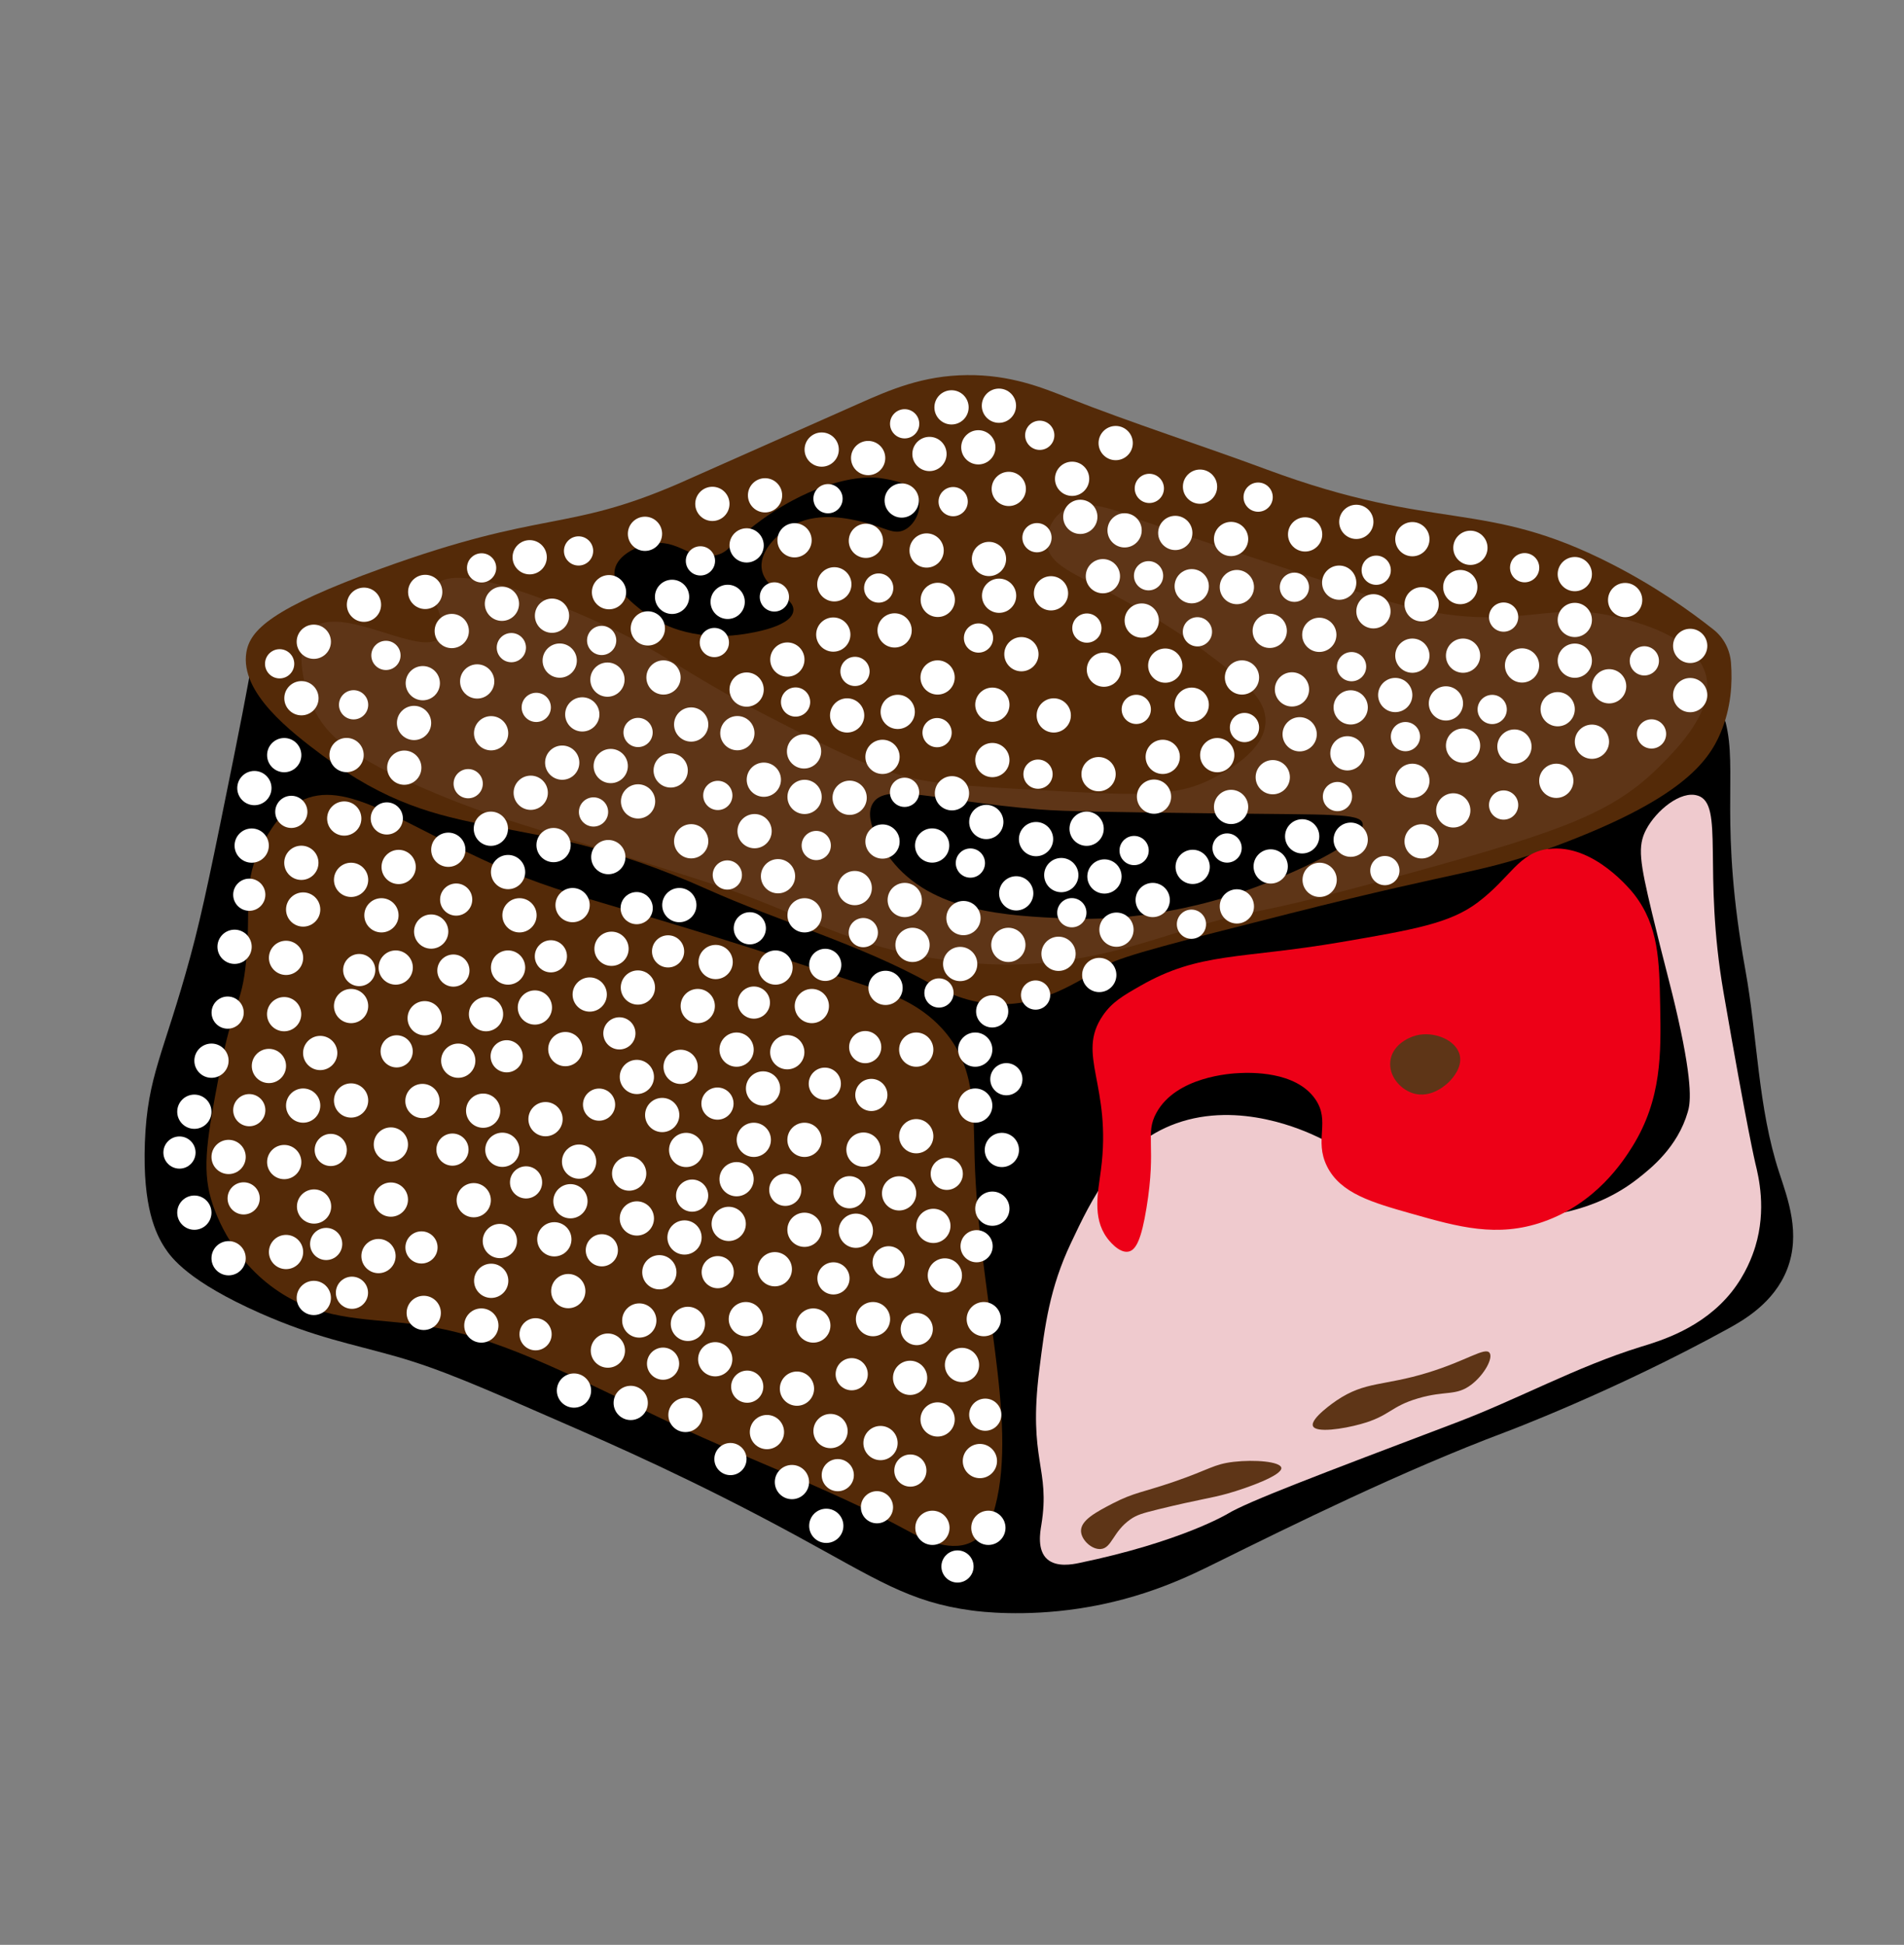 <?xml version="1.0" encoding="UTF-8"?>
<svg id="Layer_1" xmlns="http://www.w3.org/2000/svg" viewBox="0 0 220.13 224.87">
  <rect x="0" y="0" width="220.13" height="224.87" fill="#808080" stroke="none"/>
  <defs>
    <style>
      .cls-1 {
        fill: #ed0017;
      }

      .cls-2 {
        fill: #fff;
      }

      .cls-3 {
        fill: #0879f4;
      }

      .cls-4 {
        fill: #efcace;
      }

      .cls-5 {
        fill: #5e3517;
      }

      .cls-6 {
        fill: #542a08;
      }
    </style>
  </defs>
  <path d="M199.5,83.49c1.43,5.56-.77,11.75,2.29,28.66,1.41,7.78,1.44,15.88,3.9,23.39,1,3.06,2.54,7.09.92,11.24-1.52,3.87-5.02,5.86-6.88,6.88-13.11,7.21-25.68,11.92-25.68,11.92-11.96,4.49-24.67,10.78-33.48,15.13-2.93,1.45-8.26,4.13-15.82,5.27-6.41.97-11.34.37-12.38.23-7.27-.96-11.07-3.64-20.41-8.71-11.67-6.34-21.01-10.43-27.06-13.07-9.33-4.09-14-6.13-19.03-7.57-5.4-1.54-9.38-2.19-15.82-5.04-8.22-3.65-10.24-6.37-11.01-7.57-1-1.55-2.57-4.65-2.29-12.15.29-7.76,2.19-10.23,5.27-21.55,1.41-5.17,2.62-11.17,5.04-23.16,1.59-7.87,1.81-9.59,2.06-10.55,6.52-24.87,161.19-29,170.37,6.65Z"/>
  <path class="cls-6" d="M200.13,76.64c-.12-1.52-.84-2.92-2.04-3.86-2.74-2.17-6.69-4.97-11.75-7.56-14.86-7.61-20.09-3.59-39.88-10.93-7.65-2.84-15.44-5.31-23.03-8.31-2.93-1.16-6.61-2.66-11.63-2.61-5.09.05-8.85,1.67-12.58,3.33-20.79,9.22-20.48,9.09-20.89,9.27-12.96,5.58-15.43,2.95-34.18,9.74-12.85,4.65-15.26,7.17-15.67,9.74-.74,4.66,5.16,9.17,8.78,11.88,14.8,11.06,22.41,5.6,44.39,15.44,8.55,3.83,17.69,6.38,25.88,10.93,1.23.68,3.79,2.15,7.36,2.38,5.57.35,9.6-2.56,13.06-4.51,1.9-1.07,8.31-2.69,21.13-5.94,21.06-5.33,22.14-4.59,30.86-7.84,14.23-5.31,17.53-9.59,18.99-13.07,1.21-2.87,1.38-5.72,1.2-8.06Z"/>
  <path class="cls-6" d="M57.64,100.2c9.32,4.06,13.1,3.89,43.79,14.21,1.68.56,4.85,1.67,7.42,4.44,4.01,4.33,3.67,9.63,3.83,15.1.46,15.69,5.01,30.09,2.39,40.19-.32,1.23-.99,3.36-2.87,4.22-2.59,1.19-6.01-.69-7.18-1.33-9.36-5.09-19.58-8.66-29.19-13.32-13.26-6.43-19.89-9.65-28.47-10.66-5.43-.64-10.52-.45-15.55-4-5.39-3.8-7.11-9.36-7.42-10.44-1.05-3.64-.4-7.29.96-14.43,1.66-8.74,2.59-7.7,3.11-13.1.6-6.26-.51-9.19,1.91-13.54.75-1.36,2.05-3.69,4.31-4.88,5.26-2.79,11.8,2.68,22.97,7.55Z"/>
  <path class="cls-4" d="M196.29,91.99c3.11,1,.53,8.62,2.98,22.78,2.75,15.91,3.67,19.72,3.67,19.72.38,1.57,1.31,5.32,0,9.64-.34,1.11-1.11,3.2-2.75,5.26-3.37,4.22-8.26,5.65-10.55,6.35-7.36,2.28-14.13,6.04-21.32,8.76-16.06,6.09-24.08,9.13-26.37,10.52,0,0-5.38,3.25-17.2,5.7-.76.16-2.59.51-3.67-.44-1.2-1.05-.82-3.16-.69-3.94,1.09-6.66-1.56-7.37-.23-17.97.63-5.04,1.18-9.43,3.67-14.68,2.36-5,5.38-11.37,12.15-13.8,7.35-2.64,14.87.87,16.28,1.53,5.7,2.66,5.74,5.56,11.92,7.89,5.05,1.9,9.54,1.66,11.46,1.53,2.83-.18,8.63-.55,13.76-4.6,1.46-1.15,4.55-3.59,5.73-7.67.25-.85.7-2.75-1.15-10.95-.86-3.82-1.58-6.21-2.98-12.05-1.42-5.94-1.69-7.72-.69-9.64,1.18-2.25,4.04-4.56,5.96-3.94Z"/>
  <path class="cls-1" d="M178.99,98.17c5.26-.72,9.72,4.95,9.97,5.27,2.81,3.66,2.88,7.59,2.98,12.84.1,5.45.2,10.79-3.21,16.28-1.05,1.68-4.18,6.57-10.32,8.71-5.32,1.86-9.83.58-15.13-.92-4.63-1.31-8.3-2.35-9.86-5.5-1.53-3.09.45-5.2-1.38-7.8-2.28-3.24-7.54-3.03-8.71-2.98-1.03.04-7.33.41-9.63,4.59-1.36,2.46.04,3.77-1.15,11.01-.59,3.6-1.2,4.85-2.06,5.04-1.14.25-2.38-1.41-2.52-1.61-1.7-2.34-1.01-5.32-.69-7.8,1.3-9.87-2.92-13.3.23-17.89,1.05-1.53,2.27-2.25,4.36-3.44,6.83-3.91,11.5-3.05,23.16-5.04,8.4-1.44,12.6-2.16,15.82-4.59,3.83-2.89,4.69-5.72,8.15-6.19Z"/>
  <path class="cls-3" d="M184.82,78.68c.36.07,2.68.54,2.98,1.83.28,1.2-1.31,2.54-2.52,3.44-5.84,4.33-13.75,6.35-14.9,6.65-11.2,2.88-8.76,3.62-18.11,5.73-2.44.55-9.07,1.96-17.89,2.52-4.68.3-12.34.74-22.24-.69-4.71-.68-11.86-1.76-20.41-5.27-7.9-3.25-14.22-7.34-14.22-7.34-7.61-4.92-8.91-7.61-13.76-8.03-3.16-.27-6.51.54-8.25-1.61-.59-.72-1.12-1.94-.69-2.75.21-.39.89-1.15,4.13-.92,4.88.36,8.7,2.48,11.92,4.36,4.89,2.85,5.2,3.3,8.94,5.5,5.98,3.53,10.79,5.71,12.38,6.42,3.57,1.59,7.6,3.37,13.07,4.82,8.13,2.14,14.67,2.25,18.34,2.29,7.21.08,12.54-.8,17.43-1.61,4.03-.66,9.59-1.6,16.51-3.9,7.66-2.54,11.49-3.81,15.59-6.42,4.26-2.71,7.62-5.86,11.69-5.04Z"/>
  <path class="cls-3" d="M133.46,63.54c.85-1.49,4.86-1.53,7.11.46,1.53,1.35,2.63,3.98,1.61,5.27-1.09,1.39-3.99.5-4.13.46-3.08-.98-5.49-4.61-4.59-6.19Z"/>
  <path class="cls-5" d="M173.13,71.34c5.62-.14,8.29-1.35,13.76,0,2.42.6,9.13,2.26,10.32,6.65,1.1,4.06-3.08,8.35-5.27,10.55-5.32,5.33-11,7.45-27.97,12.15-22.6,6.26-16.67,3.64-27.06,6.88-5.98,1.86-13.09,4.34-22.7,3.9-.54-.02-3.07-.15-6.42-.69-8.36-1.35-12.8-3.82-20.64-6.88-3.23-1.26-8.27-2.83-18.34-5.96-8.84-2.75-12.93-3.83-19.49-6.65-8.75-3.76-11.55-6.18-13.07-9.4-1.28-2.72-2.27-7.31-.23-9.17,3.4-3.1,12.85,3.54,14.9.92,1.2-1.53-1.59-4.36-.46-5.96,2.18-3.09,15.67,2.91,17.89,3.9,8.68,3.86,10.13,5.95,20.87,11.46,7.23,3.71,10.84,5.57,16.05,6.88,3.23.81,8.19,1.08,18.11,1.61,9.89.53,13.29.34,16.97-1.61,1.48-.78,5.82-3.07,5.96-6.42.12-2.82-2.78-5-7.11-8.25-.93-.7-4.38-3.24-10.32-6.42-4.92-2.63-7.43-3.5-7.8-5.73-.23-1.43.49-3.03,1.61-3.9,2.43-1.87,6.55-.14,9.17.92,0,0,1.24.5,19.95,6.65,9.62,3.16,14.46,4.76,21.32,4.59Z"/>
  <path d="M106.17,57.58c-.56-1.71-3.02-2.09-4.36-2.29-.54-.08-2.67-.36-6.42.92-1.11.38-3.93,1.43-7.34,3.9-3.75,2.71-3.61,3.8-5.5,4.13-2.92.5-4.08-1.95-7.34-1.38-1.63.29-3.79,1.33-4.13,2.98-.41,1.99,2.05,3.91,3.21,4.82,4.38,3.42,9.63,2.91,11.01,2.75.59-.07,6.13-.73,6.42-2.75.24-1.69-3.46-2.45-3.67-5.04-.17-2.12,2.1-4.17,3.9-5.04,2.9-1.41,6.3-.59,7.8-.23,2.58.62,3.56,1.54,4.82.92,1.23-.61,2.03-2.36,1.61-3.67Z"/>
  <path d="M157.54,95.19c.49,1.99-8.02,5.87-13.53,7.8-10.12,3.53-18.35,3.31-20.64,3.21-6.88-.31-15.69-.7-20.41-6.88-.47-.61-3.3-4.32-2.06-6.42,1.47-2.5,7.27-.3,19.26.69,2.91.24,8.9.31,20.87.46,12.87.16,16.21-.04,16.51,1.15Z"/>
  <path class="cls-5" d="M163.73,119.72c2.03-.53,4.64.51,5.04,2.29.32,1.4-.86,2.68-1.15,2.98-.18.2-2.08,2.17-4.36,1.38-1.43-.5-2.71-1.99-2.52-3.67.2-1.75,1.88-2.69,2.98-2.98Z"/>
  <path class="cls-5" d="M172.21,156.41c-.54-.68-2.62.91-7.11,2.29-5.17,1.59-7.21.97-10.55,3.21-.18.12-3.12,2.12-2.75,2.98.35.81,3.48.33,5.5-.23,3.42-.94,3.41-2.03,6.65-2.98,3.22-.95,4.39-.22,6.19-1.61,1.49-1.15,2.53-3.08,2.06-3.67Z"/>
  <path class="cls-5" d="M148.14,169.71c-.12-.72-3.07-.97-5.5-.69-2.34.27-2.77.88-6.88,2.29-3.6,1.24-4.61,1.23-7.11,2.52-1.96,1.02-3.71,1.95-3.67,3.21.04,1.03,1.26,2.15,2.29,2.06,1.29-.11,1.39-2.02,3.44-3.44.74-.51,1.35-.69,3.21-1.15,4.82-1.18,5.96-1.25,8.03-1.83,2.28-.65,6.34-2.11,6.19-2.98Z"/>
  <circle class="cls-2" cx="195.41" cy="80.37" r="1.98"/>
  <circle class="cls-2" cx="190.11" cy="76.41" r="1.69"/>
  <circle class="cls-2" cx="186.04" cy="79.35" r="1.98"/>
  <circle class="cls-2" cx="182.07" cy="76.39" r="1.98"/>
  <circle class="cls-2" cx="182.07" cy="71.68" r="1.98"/>
  <circle class="cls-2" cx="173.84" cy="71.35" r="1.69"/>
  <circle class="cls-2" cx="176.27" cy="65.64" r="1.69"/>
  <circle class="cls-2" cx="182.07" cy="66.38" r="1.98"/>
  <circle class="cls-2" cx="175.97" cy="76.94" r="1.98"/>
  <circle class="cls-2" cx="187.89" cy="69.38" r="1.98"/>
  <circle class="cls-2" cx="195.41" cy="74.68" r="1.98"/>
  <circle class="cls-2" cx="190.94" cy="84.86" r="1.69"/>
  <circle class="cls-2" cx="184.05" cy="85.76" r="1.98"/>
  <circle class="cls-2" cx="180.09" cy="82" r="1.98"/>
  <circle class="cls-2" cx="169.15" cy="75.81" r="1.98"/>
  <circle class="cls-2" cx="168.83" cy="67.88" r="1.98"/>
  <circle class="cls-2" cx="164.36" cy="69.87" r="1.98"/>
  <circle class="cls-2" cx="159.11" cy="65.93" r="1.69"/>
  <circle class="cls-2" cx="170" cy="63.34" r="1.98"/>
  <circle class="cls-2" cx="163.29" cy="62.34" r="1.98"/>
  <circle class="cls-2" cx="156.81" cy="60.34" r="1.98"/>
  <circle class="cls-2" cx="154.83" cy="67.37" r="1.98"/>
  <circle class="cls-2" cx="158.79" cy="70.68" r="1.98"/>
  <circle class="cls-2" cx="163.29" cy="75.81" r="1.98"/>
  <circle class="cls-2" cx="161.31" cy="80.36" r="1.98"/>
  <circle class="cls-2" cx="167.17" cy="81.33" r="1.98"/>
  <circle class="cls-2" cx="169.15" cy="86.21" r="1.98"/>
  <circle class="cls-2" cx="175.09" cy="86.32" r="1.98"/>
  <circle class="cls-2" cx="172.52" cy="82.03" r="1.69"/>
  <circle class="cls-2" cx="179.93" cy="90.28" r="1.98"/>
  <circle class="cls-2" cx="173.84" cy="93.08" r="1.69"/>
  <circle class="cls-2" cx="163.29" cy="90.28" r="1.98"/>
  <circle class="cls-2" cx="162.49" cy="85.17" r="1.69"/>
  <circle class="cls-2" cx="112.75" cy="127.83" r="1.98"/>
  <circle class="cls-2" cx="109.46" cy="135.72" r="1.86"/>
  <circle class="cls-2" cx="105.93" cy="131.37" r="1.98"/>
  <circle class="cls-2" cx="100.74" cy="126.6" r="1.86"/>
  <circle class="cls-2" cx="95.36" cy="125.3" r="1.86"/>
  <circle class="cls-2" cx="100.03" cy="121.07" r="1.86"/>
  <circle class="cls-2" cx="105.93" cy="121.36" r="1.98"/>
  <circle class="cls-2" cx="99.83" cy="132.92" r="1.98"/>
  <circle class="cls-2" cx="112.75" cy="121.36" r="1.98"/>
  <circle class="cls-2" cx="115.83" cy="132.96" r="1.98"/>
  <circle class="cls-2" cx="114.73" cy="139.75" r="1.98"/>
  <circle class="cls-2" cx="107.91" cy="141.74" r="1.98"/>
  <circle class="cls-2" cx="103.95" cy="137.98" r="1.98"/>
  <circle class="cls-2" cx="93.01" cy="131.79" r="1.98"/>
  <circle class="cls-2" cx="91.02" cy="121.66" r="1.98"/>
  <circle class="cls-2" cx="88.22" cy="125.85" r="1.98"/>
  <circle class="cls-2" cx="85.16" cy="121.36" r="1.98"/>
  <circle class="cls-2" cx="93.86" cy="116.32" r="1.98"/>
  <circle class="cls-2" cx="87.16" cy="115.92" r="1.86"/>
  <circle class="cls-2" cx="80.67" cy="116.32" r="1.98"/>
  <circle class="cls-2" cx="78.69" cy="123.35" r="1.98"/>
  <circle class="cls-2" cx="82.95" cy="127.6" r="1.86"/>
  <circle class="cls-2" cx="87.15" cy="131.79" r="1.98"/>
  <circle class="cls-2" cx="85.16" cy="136.34" r="1.98"/>
  <circle class="cls-2" cx="90.79" cy="137.57" r="1.86"/>
  <circle class="cls-2" cx="93.01" cy="142.19" r="1.98"/>
  <circle class="cls-2" cx="98.95" cy="142.3" r="1.98"/>
  <circle class="cls-2" cx="98.21" cy="137.85" r="1.86"/>
  <circle class="cls-2" cx="102.74" cy="145.95" r="1.86"/>
  <circle class="cls-2" cx="96.36" cy="147.81" r="1.86"/>
  <circle class="cls-2" cx="89.58" cy="146.75" r="1.98"/>
  <circle class="cls-2" cx="35.05" cy="127.83" r="1.98"/>
  <circle class="cls-2" cx="32.86" cy="134.36" r="1.98"/>
  <circle class="cls-2" cx="28.17" cy="138.56" r="1.86"/>
  <circle class="cls-2" cx="26.43" cy="133.77" r="1.98"/>
  <circle class="cls-2" cx="28.82" cy="128.36" r="1.86"/>
  <circle class="cls-2" cx="22.47" cy="128.54" r="1.98"/>
  <circle class="cls-2" cx="20.75" cy="133.26" r="1.86"/>
  <circle class="cls-2" cx="31.09" cy="123.25" r="1.98"/>
  <circle class="cls-2" cx="40.59" cy="116.32" r="1.98"/>
  <circle class="cls-2" cx="61.84" cy="116.49" r="1.98"/>
  <circle class="cls-2" cx="73.63" cy="124.52" r="1.98"/>
  <circle class="cls-2" cx="58.74" cy="111.87" r="1.98"/>
  <circle class="cls-2" cx="60.06" cy="105.83" r="1.98"/>
  <circle class="cls-2" cx="58.74" cy="100.83" r="1.98"/>
  <circle class="cls-2" cx="52.74" cy="104.01" r="1.86"/>
  <circle class="cls-2" cx="52.42" cy="112.22" r="1.86"/>
  <circle class="cls-2" cx="49.85" cy="107.71" r="1.98"/>
  <circle class="cls-2" cx="45.75" cy="111.87" r="1.98"/>
  <circle class="cls-2" cx="44.1" cy="105.83" r="1.98"/>
  <circle class="cls-2" cx="51.83" cy="98.25" r="1.98"/>
  <circle class="cls-2" cx="44.72" cy="94.63" r="1.86"/>
  <circle class="cls-2" cx="39.8" cy="94.64" r="1.98"/>
  <circle class="cls-2" cx="32.86" cy="87.31" r="1.98"/>
  <circle class="cls-2" cx="33.68" cy="93.87" r="1.86"/>
  <circle class="cls-2" cx="29.41" cy="91.12" r="1.98"/>
  <circle class="cls-2" cx="29.1" cy="97.77" r="1.98"/>
  <circle class="cls-2" cx="32.33" cy="76.75" r="1.69"/>
  <circle class="cls-2" cx="34.84" cy="99.76" r="1.98"/>
  <circle class="cls-2" cx="46.09" cy="100.24" r="1.98"/>
  <circle class="cls-2" cx="40.59" cy="101.73" r="1.98"/>
  <circle class="cls-2" cx="35.05" cy="105.16" r="1.98"/>
  <circle class="cls-2" cx="41.53" cy="112.16" r="1.86"/>
  <circle class="cls-2" cx="33.07" cy="110.75" r="1.98"/>
  <circle class="cls-2" cx="28.82" cy="103.45" r="1.86"/>
  <circle class="cls-2" cx="32.85" cy="117.26" r="1.98"/>
  <circle class="cls-2" cx="77.54" cy="89.08" r="1.98"/>
  <circle class="cls-2" cx="73.77" cy="84.69" r="1.69"/>
  <circle class="cls-2" cx="79.91" cy="83.77" r="1.98"/>
  <circle class="cls-2" cx="69.56" cy="74.05" r="1.69"/>
  <circle class="cls-2" cx="66.89" cy="63.7" r="1.69"/>
  <circle class="cls-2" cx="22.47" cy="140.21" r="1.98"/>
  <circle class="cls-2" cx="26.43" cy="145.48" r="1.98"/>
  <circle class="cls-2" cx="36.28" cy="74.2" r="1.98"/>
  <circle class="cls-2" cx="40.88" cy="81.49" r="1.69"/>
  <circle class="cls-2" cx="44.62" cy="75.78" r="1.69"/>
  <circle class="cls-2" cx="48.88" cy="78.99" r="1.98"/>
  <circle class="cls-2" cx="47.87" cy="83.59" r="1.98"/>
  <circle class="cls-2" cx="56.78" cy="84.78" r="1.98"/>
  <circle class="cls-2" cx="54.13" cy="90.61" r="1.69"/>
  <circle class="cls-2" cx="46.74" cy="88.76" r="1.98"/>
  <circle class="cls-2" cx="55.17" cy="78.79" r="1.98"/>
  <circle class="cls-2" cx="40.07" cy="87.3" r="1.98"/>
  <circle class="cls-2" cx="34.85" cy="80.73" r="1.98"/>
  <circle class="cls-2" cx="42.08" cy="69.92" r="1.98"/>
  <circle class="cls-2" cx="49.16" cy="68.44" r="1.98"/>
  <circle class="cls-2" cx="52.23" cy="72.96" r="1.98"/>
  <circle class="cls-2" cx="62" cy="81.79" r="1.69"/>
  <circle class="cls-2" cx="61.36" cy="91.66" r="1.98"/>
  <circle class="cls-2" cx="65" cy="88.18" r="1.98"/>
  <circle class="cls-2" cx="68.62" cy="93.88" r="1.69"/>
  <circle class="cls-2" cx="64" cy="97.71" r="1.98"/>
  <circle class="cls-2" cx="70.33" cy="99.1" r="1.98"/>
  <circle class="cls-2" cx="73.77" cy="92.66" r="1.98"/>
  <circle class="cls-2" cx="70.61" cy="88.57" r="1.98"/>
  <circle class="cls-2" cx="67.32" cy="82.6" r="1.98"/>
  <circle class="cls-2" cx="70.23" cy="78.58" r="1.98"/>
  <circle class="cls-2" cx="64.71" cy="76.38" r="1.98"/>
  <circle class="cls-2" cx="63.82" cy="71.19" r="1.98"/>
  <circle class="cls-2" cx="58.03" cy="69.81" r="1.98"/>
  <circle class="cls-2" cx="59.12" cy="74.88" r="1.69"/>
  <circle class="cls-2" cx="55.68" cy="65.66" r="1.69"/>
  <circle class="cls-2" cx="61.24" cy="64.43" r="1.98"/>
  <circle class="cls-2" cx="70.41" cy="68.47" r="1.98"/>
  <circle class="cls-2" cx="45.19" cy="138.7" r="1.98"/>
  <circle class="cls-2" cx="48.73" cy="144.23" r="1.86"/>
  <circle class="cls-2" cx="24.45" cy="122.64" r="1.98"/>
  <circle class="cls-2" cx="26.32" cy="117.08" r="1.86"/>
  <circle class="cls-2" cx="27.12" cy="109.47" r="1.98"/>
  <circle class="cls-2" cx="54.77" cy="138.77" r="1.98"/>
  <circle class="cls-2" cx="57.79" cy="143.49" r="1.98"/>
  <circle class="cls-2" cx="56.79" cy="148.09" r="1.98"/>
  <circle class="cls-2" cx="65.7" cy="149.28" r="1.98"/>
  <circle class="cls-2" cx="61.92" cy="154.27" r="1.86"/>
  <circle class="cls-2" cx="55.65" cy="153.26" r="1.98"/>
  <circle class="cls-2" cx="64.09" cy="143.29" r="1.98"/>
  <circle class="cls-2" cx="48.99" cy="151.8" r="1.98"/>
  <circle class="cls-2" cx="43.76" cy="145.23" r="1.98"/>
  <circle class="cls-2" cx="52.31" cy="132.92" r="1.86"/>
  <circle class="cls-2" cx="58.08" cy="132.94" r="1.98"/>
  <circle class="cls-2" cx="60.82" cy="136.71" r="1.86"/>
  <circle class="cls-2" cx="69.58" cy="144.56" r="1.86"/>
  <circle class="cls-2" cx="70.28" cy="156.16" r="1.98"/>
  <circle class="cls-2" cx="73.91" cy="152.68" r="1.98"/>
  <circle class="cls-2" cx="76.66" cy="157.67" r="1.86"/>
  <circle class="cls-2" cx="66.36" cy="160.78" r="1.98"/>
  <circle class="cls-2" cx="72.92" cy="162.21" r="1.98"/>
  <circle class="cls-2" cx="79.25" cy="163.6" r="1.98"/>
  <circle class="cls-2" cx="82.69" cy="157.16" r="1.98"/>
  <circle class="cls-2" cx="79.53" cy="153.07" r="1.98"/>
  <circle class="cls-2" cx="76.23" cy="147.1" r="1.98"/>
  <circle class="cls-2" cx="79.14" cy="143.08" r="1.98"/>
  <circle class="cls-2" cx="84.25" cy="141.51" r="1.98"/>
  <circle class="cls-2" cx="80.02" cy="138.24" r="1.86"/>
  <circle class="cls-2" cx="73.63" cy="140.88" r="1.98"/>
  <circle class="cls-2" cx="72.74" cy="135.69" r="1.98"/>
  <circle class="cls-2" cx="66.95" cy="134.31" r="1.98"/>
  <circle class="cls-2" cx="65.95" cy="138.89" r="1.98"/>
  <circle class="cls-2" cx="63.07" cy="129.4" r="1.98"/>
  <circle class="cls-2" cx="69.26" cy="127.72" r="1.86"/>
  <circle class="cls-2" cx="79.33" cy="132.96" r="1.98"/>
  <circle class="cls-2" cx="121.83" cy="82.72" r="1.98"/>
  <circle class="cls-2" cx="121.51" cy="68.6" r="1.98"/>
  <circle class="cls-2" cx="127.01" cy="89.51" r="1.98"/>
  <circle class="cls-2" cx="131.37" cy="82.02" r="1.69"/>
  <circle class="cls-2" cx="134.43" cy="87.51" r="1.98"/>
  <circle class="cls-2" cx="133.42" cy="92.11" r="1.98"/>
  <circle class="cls-2" cx="142.33" cy="93.3" r="1.98"/>
  <circle class="cls-2" cx="137.89" cy="100.23" r="1.98"/>
  <circle class="cls-2" cx="131.12" cy="98.34" r="1.69"/>
  <circle class="cls-2" cx="140.73" cy="87.31" r="1.98"/>
  <circle class="cls-2" cx="125.63" cy="95.82" r="1.98"/>
  <circle class="cls-2" cx="127.69" cy="101.34" r="1.98"/>
  <circle class="cls-2" cx="133.27" cy="104.06" r="1.98"/>
  <circle class="cls-2" cx="137.75" cy="106.86" r="1.69"/>
  <circle class="cls-2" cx="141.87" cy="98.05" r="1.69"/>
  <circle class="cls-2" cx="123.92" cy="105.53" r="1.69"/>
  <circle class="cls-2" cx="122.7" cy="101.18" r="1.98"/>
  <circle class="cls-2" cx="129.08" cy="107.49" r="1.98"/>
  <circle class="cls-2" cx="127.09" cy="112.73" r="1.98"/>
  <circle class="cls-2" cx="122.38" cy="110.28" r="1.98"/>
  <circle class="cls-2" cx="119.73" cy="115.05" r="1.69"/>
  <circle class="cls-2" cx="116.35" cy="124.78" r="1.86"/>
  <circle class="cls-2" cx="120.01" cy="89.51" r="1.69"/>
  <circle class="cls-2" cx="127.63" cy="77.43" r="1.98"/>
  <circle class="cls-2" cx="137.78" cy="67.78" r="1.98"/>
  <circle class="cls-2" cx="134.72" cy="76.96" r="1.98"/>
  <circle class="cls-2" cx="137.78" cy="81.48" r="1.98"/>
  <circle class="cls-2" cx="147.15" cy="89.86" r="1.98"/>
  <circle class="cls-2" cx="146.91" cy="100.18" r="1.98"/>
  <circle class="cls-2" cx="150.55" cy="96.7" r="1.98"/>
  <circle class="cls-2" cx="152.57" cy="101.73" r="1.98"/>
  <circle class="cls-2" cx="143" cy="104.8" r="1.98"/>
  <circle class="cls-2" cx="160.11" cy="100.66" r="1.69"/>
  <circle class="cls-2" cx="156.16" cy="97.09" r="1.98"/>
  <circle class="cls-2" cx="164.36" cy="97.28" r="1.98"/>
  <circle class="cls-2" cx="168.02" cy="93.7" r="1.98"/>
  <circle class="cls-2" cx="149.65" cy="67.9" r="1.69"/>
  <circle class="cls-2" cx="150.89" cy="61.79" r="1.98"/>
  <circle class="cls-2" cx="154.63" cy="92.1" r="1.69"/>
  <circle class="cls-2" cx="155.78" cy="87.1" r="1.98"/>
  <circle class="cls-2" cx="156.16" cy="81.79" r="1.98"/>
  <circle class="cls-2" cx="150.26" cy="84.9" r="1.98"/>
  <circle class="cls-2" cx="149.37" cy="79.71" r="1.98"/>
  <circle class="cls-2" cx="143.59" cy="78.33" r="1.98"/>
  <circle class="cls-2" cx="143.88" cy="84.12" r="1.69"/>
  <circle class="cls-2" cx="138.44" cy="73.05" r="1.69"/>
  <circle class="cls-2" cx="146.8" cy="72.94" r="1.98"/>
  <circle class="cls-2" cx="152.53" cy="73.4" r="1.98"/>
  <circle class="cls-2" cx="143" cy="67.88" r="1.98"/>
  <circle class="cls-2" cx="142.33" cy="62.32" r="1.98"/>
  <circle class="cls-2" cx="145.46" cy="57.48" r="1.69"/>
  <circle class="cls-2" cx="138.74" cy="56.27" r="1.98"/>
  <circle class="cls-2" cx="128.99" cy="51.23" r="1.98"/>
  <circle class="cls-2" cx="114.73" cy="81.48" r="1.98"/>
  <circle class="cls-2" cx="114.73" cy="87.88" r="1.98"/>
  <circle class="cls-2" cx="108.34" cy="84.71" r="1.69"/>
  <circle class="cls-2" cx="102.03" cy="87.51" r="1.98"/>
  <circle class="cls-2" cx="103.79" cy="82.31" r="1.98"/>
  <circle class="cls-2" cx="108.4" cy="78.33" r="1.98"/>
  <circle class="cls-2" cx="98.85" cy="77.63" r="1.69"/>
  <circle class="cls-2" cx="97.94" cy="82.72" r="1.98"/>
  <circle class="cls-2" cx="92.96" cy="86.88" r="1.98"/>
  <circle class="cls-2" cx="91.98" cy="81.17" r="1.69"/>
  <circle class="cls-2" cx="85.25" cy="84.77" r="1.98"/>
  <circle class="cls-2" cx="86.32" cy="79.73" r="1.98"/>
  <circle class="cls-2" cx="76.71" cy="78.33" r="1.98"/>
  <circle class="cls-2" cx="91.03" cy="76.26" r="1.98"/>
  <circle class="cls-2" cx="82.59" cy="74.29" r="1.69"/>
  <circle class="cls-2" cx="56.75" cy="95.82" r="1.98"/>
  <circle class="cls-2" cx="86.23" cy="152.52" r="1.98"/>
  <circle class="cls-2" cx="94.03" cy="153.26" r="1.98"/>
  <circle class="cls-2" cx="100.93" cy="152.52" r="1.98"/>
  <circle class="cls-2" cx="105.22" cy="159.31" r="1.98"/>
  <circle class="cls-2" cx="82.98" cy="147.09" r="1.86"/>
  <circle class="cls-2" cx="40.69" cy="149.47" r="1.86"/>
  <circle class="cls-2" cx="45.19" cy="132.33" r="1.98"/>
  <circle class="cls-2" cx="38.24" cy="132.96" r="1.86"/>
  <circle class="cls-2" cx="36.31" cy="139.5" r="1.98"/>
  <circle class="cls-2" cx="37.71" cy="143.83" r="1.86"/>
  <circle class="cls-2" cx="48.84" cy="127.3" r="1.98"/>
  <circle class="cls-2" cx="55.86" cy="128.42" r="1.98"/>
  <circle class="cls-2" cx="33.07" cy="144.76" r="1.98"/>
  <circle class="cls-2" cx="36.28" cy="150.07" r="1.98"/>
  <circle class="cls-2" cx="40.59" cy="127.24" r="1.98"/>
  <circle class="cls-2" cx="156.26" cy="77.08" r="1.69"/>
  <circle class="cls-2" cx="135.88" cy="61.62" r="1.98"/>
  <circle class="cls-2" cx="132.79" cy="66.57" r="1.69"/>
  <circle class="cls-2" cx="130.02" cy="61.32" r="1.98"/>
  <circle class="cls-2" cx="132.88" cy="56.47" r="1.69"/>
  <circle class="cls-2" cx="74.57" cy="61.72" r="1.98"/>
  <circle class="cls-2" cx="82.36" cy="58.26" r="1.98"/>
  <circle class="cls-2" cx="127.51" cy="66.62" r="1.98"/>
  <circle class="cls-2" cx="132" cy="71.75" r="1.98"/>
  <circle class="cls-2" cx="96.34" cy="73.37" r="1.98"/>
  <circle class="cls-2" cx="103.43" cy="72.89" r="1.98"/>
  <circle class="cls-2" cx="118.09" cy="75.64" r="1.98"/>
  <circle class="cls-2" cx="113.13" cy="73.77" r="1.69"/>
  <circle class="cls-2" cx="108.42" cy="69.36" r="1.98"/>
  <circle class="cls-2" cx="115.51" cy="68.88" r="1.98"/>
  <circle class="cls-2" cx="125.66" cy="72.62" r="1.69"/>
  <circle class="cls-2" cx="110.06" cy="91.72" r="1.98"/>
  <circle class="cls-2" cx="114.03" cy="95.04" r="1.98"/>
  <circle class="cls-2" cx="86.69" cy="107.33" r="1.86"/>
  <circle class="cls-2" cx="82.74" cy="111.23" r="1.98"/>
  <circle class="cls-2" cx="78.54" cy="104.65" r="1.98"/>
  <circle class="cls-2" cx="114.71" cy="116.94" r="1.86"/>
  <circle class="cls-2" cx="116.58" cy="109.25" r="1.98"/>
  <circle class="cls-2" cx="117.49" cy="103.29" r="1.98"/>
  <circle class="cls-2" cx="119.78" cy="97.02" r="1.98"/>
  <circle class="cls-2" cx="89.66" cy="111.87" r="1.98"/>
  <circle class="cls-2" cx="95.41" cy="111.56" r="1.86"/>
  <circle class="cls-2" cx="84.09" cy="101.17" r="1.69"/>
  <circle class="cls-2" cx="93.02" cy="92.14" r="1.98"/>
  <circle class="cls-2" cx="89.95" cy="101.31" r="1.98"/>
  <circle class="cls-2" cx="93.02" cy="105.83" r="1.98"/>
  <circle class="cls-2" cx="102.38" cy="114.22" r="1.98"/>
  <circle class="cls-2" cx="104.58" cy="91.61" r="1.69"/>
  <circle class="cls-2" cx="108.56" cy="114.81" r="1.69"/>
  <circle class="cls-2" cx="111.01" cy="111.46" r="1.98"/>
  <circle class="cls-2" cx="111.39" cy="106.15" r="1.98"/>
  <circle class="cls-2" cx="105.5" cy="109.25" r="1.98"/>
  <circle class="cls-2" cx="104.6" cy="104.06" r="1.98"/>
  <circle class="cls-2" cx="98.82" cy="102.68" r="1.98"/>
  <circle class="cls-2" cx="99.81" cy="107.83" r="1.69"/>
  <circle class="cls-2" cx="94.37" cy="97.76" r="1.69"/>
  <circle class="cls-2" cx="102.03" cy="97.3" r="1.98"/>
  <circle class="cls-2" cx="107.77" cy="97.76" r="1.98"/>
  <circle class="cls-2" cx="98.23" cy="92.24" r="1.98"/>
  <circle class="cls-2" cx="112.19" cy="99.79" r="1.69"/>
  <circle class="cls-2" cx="88.31" cy="90.15" r="1.98"/>
  <circle class="cls-2" cx="82.99" cy="91.97" r="1.69"/>
  <circle class="cls-2" cx="87.24" cy="96.1" r="1.98"/>
  <circle class="cls-2" cx="79.91" cy="97.27" r="1.98"/>
  <circle class="cls-2" cx="77.24" cy="110" r="1.86"/>
  <circle class="cls-2" cx="73.75" cy="114.18" r="1.98"/>
  <circle class="cls-2" cx="70.7" cy="109.7" r="1.98"/>
  <circle class="cls-2" cx="73.61" cy="105" r="1.86"/>
  <circle class="cls-2" cx="66.2" cy="104.65" r="1.98"/>
  <circle class="cls-2" cx="63.69" cy="110.57" r="1.86"/>
  <circle class="cls-2" cx="68.18" cy="114.99" r="1.98"/>
  <circle class="cls-2" cx="71.61" cy="119.48" r="1.86"/>
  <circle class="cls-2" cx="37.02" cy="121.75" r="1.98"/>
  <circle class="cls-2" cx="45.86" cy="121.56" r="1.86"/>
  <circle class="cls-2" cx="58.58" cy="122.13" r="1.86"/>
  <circle class="cls-2" cx="52.98" cy="122.64" r="1.98"/>
  <circle class="cls-2" cx="49.1" cy="117.73" r="1.98"/>
  <circle class="cls-2" cx="56.19" cy="117.26" r="1.98"/>
  <circle class="cls-2" cx="65.36" cy="121.3" r="1.98"/>
  <circle class="cls-2" cx="86.32" cy="63.06" r="1.98"/>
  <circle class="cls-2" cx="84.13" cy="69.59" r="1.98"/>
  <circle class="cls-2" cx="77.7" cy="69.01" r="1.98"/>
  <circle class="cls-2" cx="80.98" cy="64.85" r="1.69"/>
  <circle class="cls-2" cx="74.9" cy="72.66" r="1.98"/>
  <circle class="cls-2" cx="113.11" cy="51.72" r="1.98"/>
  <circle class="cls-2" cx="124.9" cy="59.76" r="1.98"/>
  <circle class="cls-2" cx="110.01" cy="47.1" r="1.98"/>
  <circle class="cls-2" cx="104.59" cy="49" r="1.69"/>
  <circle class="cls-2" cx="101.59" cy="67.99" r="1.69"/>
  <circle class="cls-2" cx="88.45" cy="57.27" r="1.98"/>
  <circle class="cls-2" cx="114.34" cy="64.63" r="1.98"/>
  <circle class="cls-2" cx="119.89" cy="62.17" r="1.69"/>
  <circle class="cls-2" cx="96.46" cy="67.56" r="1.98"/>
  <circle class="cls-2" cx="89.53" cy="69.02" r="1.69"/>
  <circle class="cls-2" cx="100.11" cy="62.53" r="1.98"/>
  <circle class="cls-2" cx="107.13" cy="63.65" r="1.98"/>
  <circle class="cls-2" cx="91.86" cy="62.47" r="1.98"/>
  <circle class="cls-2" cx="115.49" cy="46.91" r="1.98"/>
  <circle class="cls-2" cx="120.21" cy="50.33" r="1.69"/>
  <circle class="cls-2" cx="123.95" cy="55.36" r="1.98"/>
  <circle class="cls-2" cx="95.73" cy="57.66" r="1.69"/>
  <circle class="cls-2" cx="95" cy="51.98" r="1.98"/>
  <circle class="cls-2" cx="110.2" cy="58" r="1.69"/>
  <circle class="cls-2" cx="104.25" cy="57.87" r="1.98"/>
  <circle class="cls-2" cx="100.37" cy="52.96" r="1.98"/>
  <circle class="cls-2" cx="107.46" cy="52.49" r="1.98"/>
  <circle class="cls-2" cx="116.63" cy="56.53" r="1.98"/>
  <circle class="cls-2" cx="113.74" cy="152.52" r="1.98"/>
  <circle class="cls-2" cx="112.91" cy="144.09" r="1.86"/>
  <circle class="cls-2" cx="109.24" cy="147.47" r="1.98"/>
  <circle class="cls-2" cx="105.99" cy="153.67" r="1.86"/>
  <circle class="cls-2" cx="113.29" cy="168.93" r="1.98"/>
  <circle class="cls-2" cx="105.25" cy="170.03" r="1.86"/>
  <circle class="cls-2" cx="91.56" cy="171.36" r="1.98"/>
  <circle class="cls-2" cx="96.86" cy="170.56" r="1.86"/>
  <circle class="cls-2" cx="101.39" cy="174.27" r="1.86"/>
  <circle class="cls-2" cx="95.53" cy="176.42" r="1.98"/>
  <circle class="cls-2" cx="84.45" cy="168.7" r="1.86"/>
  <circle class="cls-2" cx="110.7" cy="181.12" r="1.86"/>
  <circle class="cls-2" cx="114.27" cy="176.65" r="1.98"/>
  <circle class="cls-2" cx="107.8" cy="176.65" r="1.98"/>
  <circle class="cls-2" cx="76.56" cy="128.92" r="1.98"/>
  <circle class="cls-2" cx="111.22" cy="157.82" r="1.98"/>
  <circle class="cls-2" cx="113.91" cy="163.57" r="1.86"/>
  <circle class="cls-2" cx="88.67" cy="165.58" r="1.98"/>
  <circle class="cls-2" cx="86.39" cy="160.33" r="1.86"/>
  <circle class="cls-2" cx="101.8" cy="166.85" r="1.98"/>
  <circle class="cls-2" cx="96.02" cy="165.46" r="1.98"/>
  <circle class="cls-2" cx="92.14" cy="160.56" r="1.98"/>
  <circle class="cls-2" cx="98.47" cy="158.89" r="1.86"/>
  <circle class="cls-2" cx="108.4" cy="164.12" r="1.98"/>
</svg>